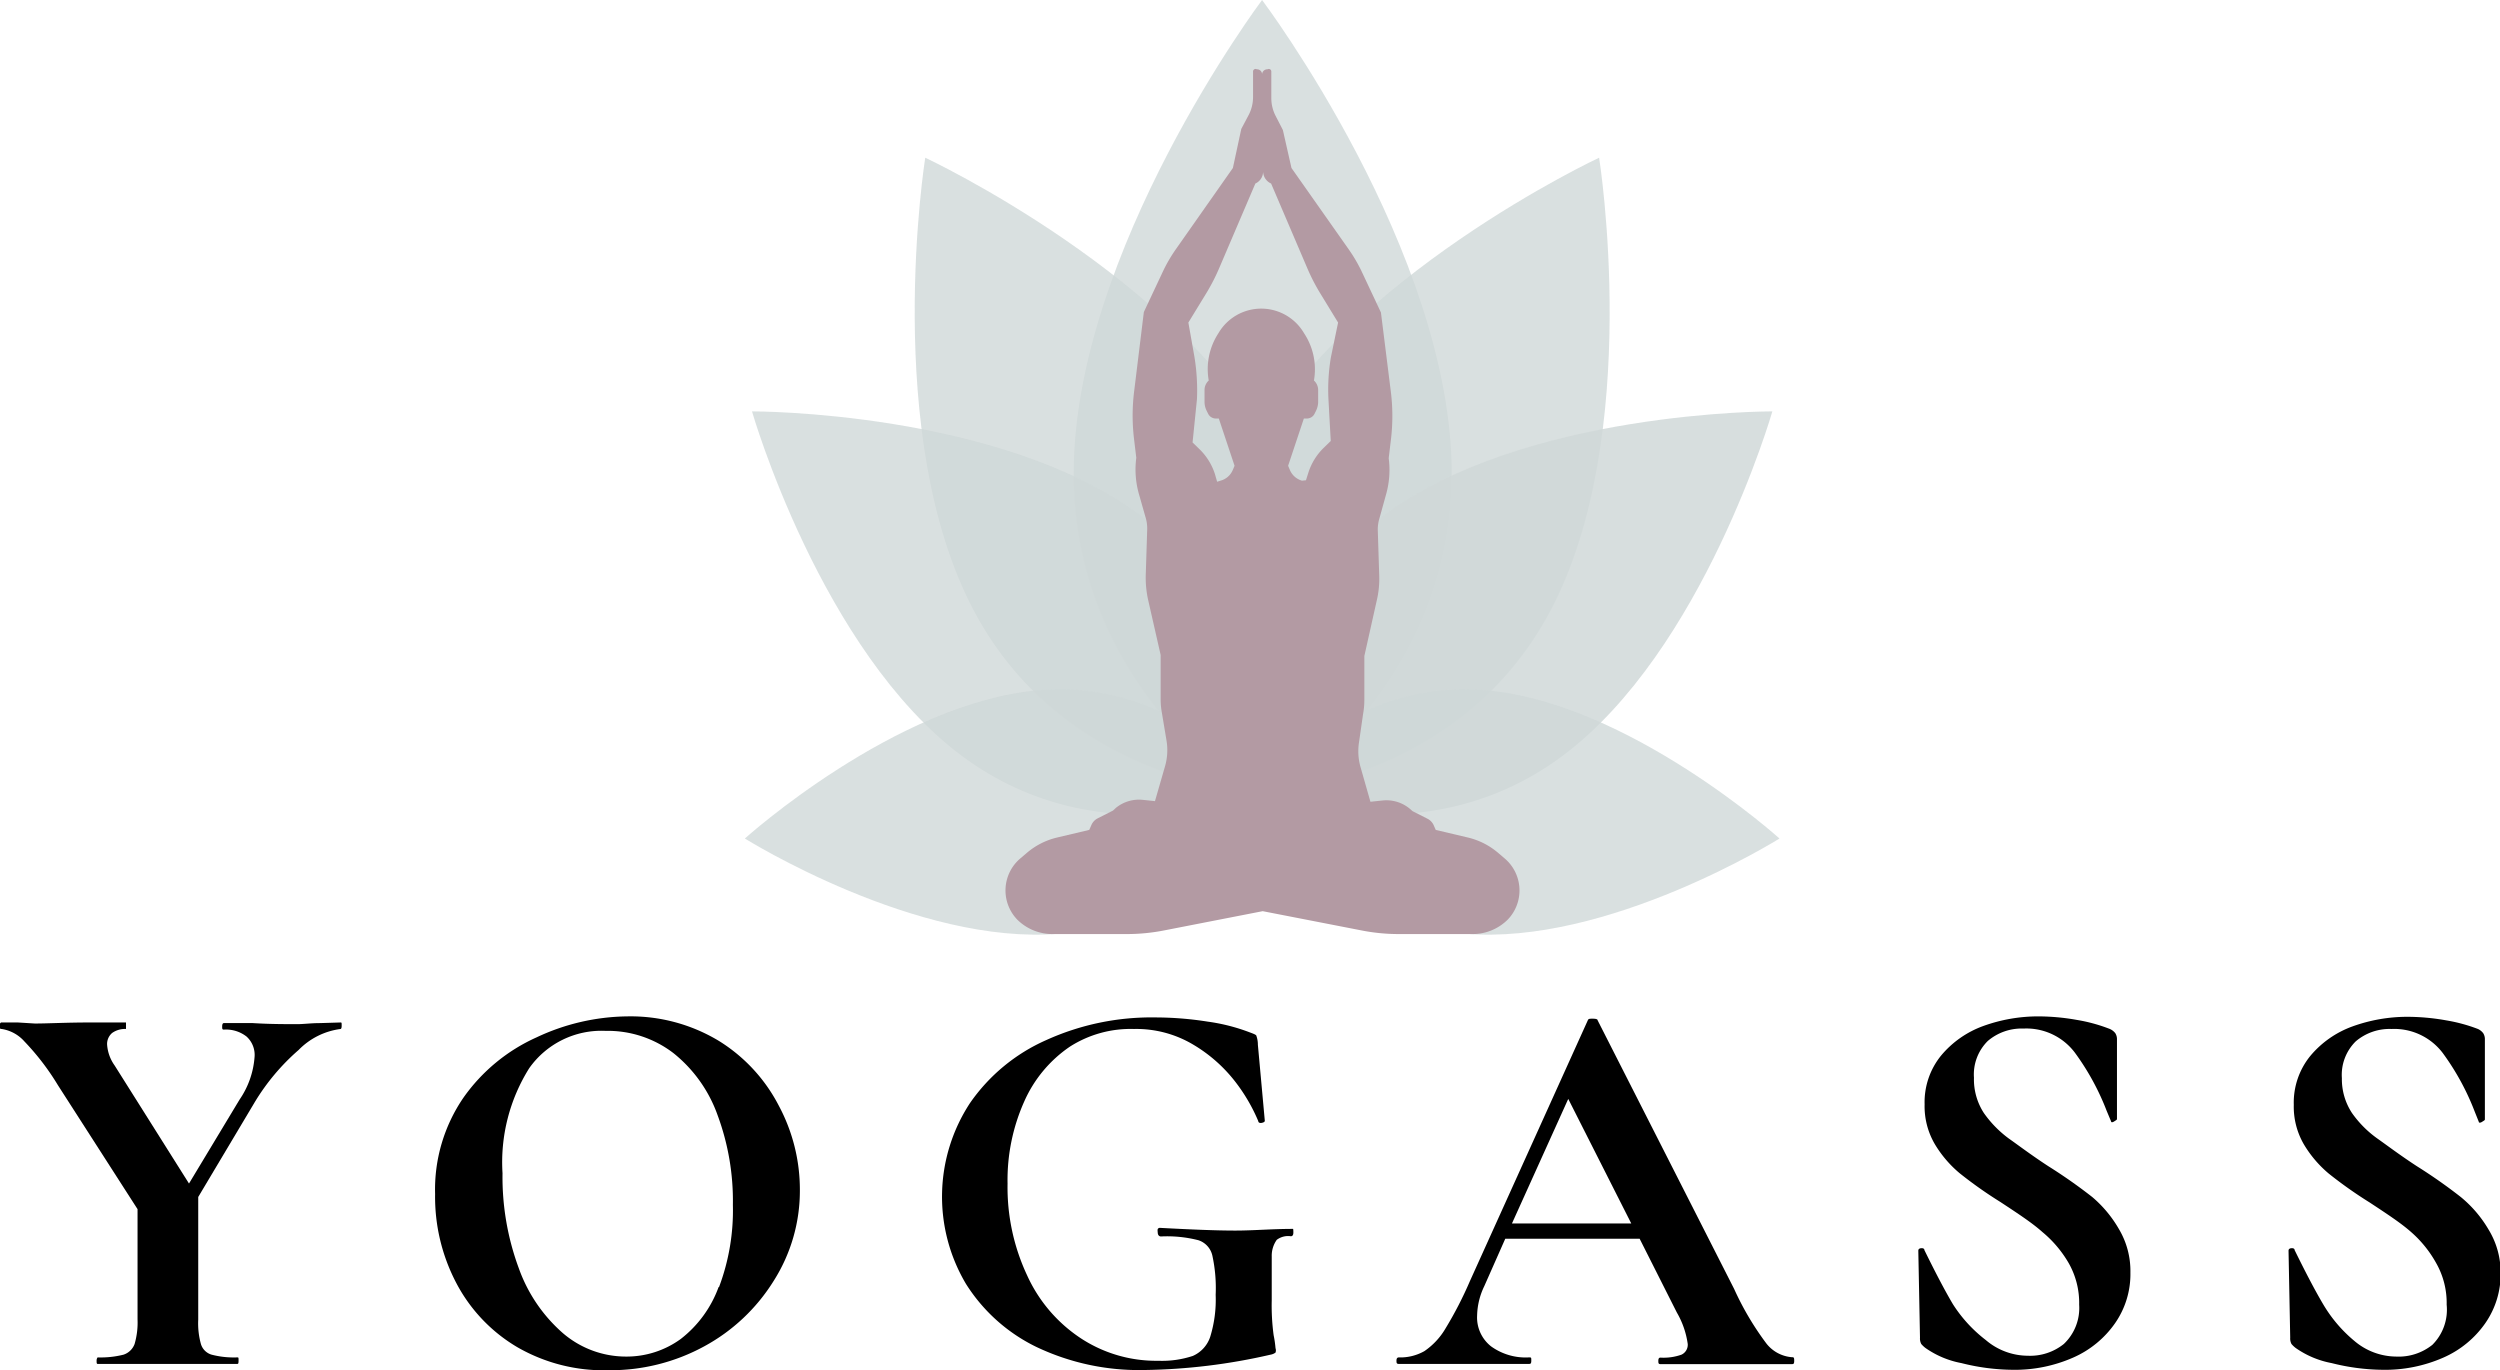 <svg xmlns="http://www.w3.org/2000/svg" viewBox="0 0 119.05 65.25"><defs><style>.cls-1{isolation:isolate;}.cls-2,.cls-3{fill:#d0d8d8;mix-blend-mode:screen;}.cls-2{opacity:0.79;}.cls-3{opacity:0.85;}.cls-4{fill:#b39aa3;}</style></defs><g class="cls-1"><g id="OBJECTS"><path class="cls-2" d="M69.13,22.55c0,10.59-9,15.79-9,15.79s-9-5.2-9-15.79S60.1,0,60.1,0,69.13,12,69.13,22.55Z"/><path class="cls-2" d="M60.62,21.54c4.43,8.35-.52,16.23-.52,16.23s-9.29-.33-13.72-8.68S44.06,7.51,44.06,7.51,56.19,13.18,60.62,21.54Z"/><path class="cls-2" d="M54.36,24.57c6.72,5,5.74,13.2,5.74,13.2S52.53,41,45.81,36s-10-16.41-10-16.41S47.64,19.55,54.36,24.57Z"/><path class="cls-2" d="M49.45,32.87c6.81-.6,10.65,4.9,10.65,4.9s-2.83,6.09-9.63,6.69-15-4.53-15-4.53S42.65,33.46,49.45,32.87Z"/><path class="cls-2" d="M59.59,21.54c-4.43,8.35.51,16.23.51,16.23s9.3-.33,13.73-8.68S76.15,7.51,76.15,7.51,64,13.18,59.59,21.54Z"/><path class="cls-3" d="M65.85,24.57c-6.72,5-5.74,13.2-5.74,13.2S67.68,41,74.4,36s10-16.41,10-16.41S72.56,19.55,65.85,24.57Z"/><path class="cls-2" d="M70.76,32.87c-6.81-.6-10.66,4.9-10.66,4.9s2.84,6.09,9.64,6.69,15-4.53,15-4.53S77.56,33.46,70.76,32.87Z"/><path class="cls-4" d="M71.63,40.86l-.27-.23a3.43,3.43,0,0,0-1.47-.75l-1.52-.36-.11-.25A.65.65,0,0,0,68,39l-.73-.37-.15-.13a1.74,1.74,0,0,0-1.29-.38l-.57.06-.46-1.61a2.78,2.78,0,0,1-.08-1.25L64.91,34a3.68,3.68,0,0,0,.06-.66l0-2.1.59-2.64a4.45,4.45,0,0,0,.12-1.15l-.07-2.2a1.79,1.79,0,0,1,.08-.57L66,23.56a4.27,4.27,0,0,0,.13-1.74v0l.11-.92a9.35,9.35,0,0,0,0-2.18l-.48-3.84-.94-2a7.32,7.32,0,0,0-.59-1L61.5,8l-.41-1.81-.36-.7a1.85,1.85,0,0,1-.19-.8V3.41a.12.12,0,0,0-.18-.11.25.25,0,0,0-.26.23.24.24,0,0,0-.25-.23.12.12,0,0,0-.18.11V4.64a1.85,1.85,0,0,1-.19.8l-.37.7L58.71,8,56,11.86a7.32,7.32,0,0,0-.59,1l-.94,2L54,18.7a9.35,9.35,0,0,0,0,2.18l.11.92v0a4.27,4.27,0,0,0,.13,1.74l.31,1.09a1.79,1.79,0,0,1,.08.57l-.07,2.2a4.93,4.93,0,0,0,.11,1.15l.6,2.64,0,2.1a3.68,3.68,0,0,0,.06.66l.22,1.32a2.78,2.78,0,0,1-.08,1.25L55,38.15l-.57-.06a1.74,1.74,0,0,0-1.29.38L53,38.6l-.73.37a.65.65,0,0,0-.29.3l-.11.25-1.52.36a3.43,3.43,0,0,0-1.47.75l-.27.23a2,2,0,0,0-.17,2.93,2.37,2.37,0,0,0,1.7.69h3.52a9.18,9.18,0,0,0,1.81-.18l4.66-.91,4.67.91a9.11,9.11,0,0,0,1.81.18H70.1a2.37,2.37,0,0,0,1.7-.69A2,2,0,0,0,71.63,40.86ZM63.38,17a9.25,9.25,0,0,0-.12,2l.11,2-.35.34a2.88,2.88,0,0,0-.71,1.15l-.12.38L62,22.89a.89.89,0,0,1-.58-.52l-.08-.19.75-2.25h.15a.41.41,0,0,0,.35-.21l.08-.16a1,1,0,0,0,.1-.39v-.6a.61.61,0,0,0-.2-.45,3.1,3.1,0,0,0-.47-2.25,2.36,2.36,0,0,0-4.08,0,3.12,3.12,0,0,0-.46,2.25.61.61,0,0,0-.2.45v.6a1,1,0,0,0,.1.39l.08.16a.41.41,0,0,0,.35.21h.15l.75,2.25-.08.19a.88.88,0,0,1-.59.52l-.16.05-.11-.38a2.88,2.88,0,0,0-.71-1.15l-.35-.34L57,19a9.9,9.9,0,0,0-.12-2l-.29-1.64.88-1.44a9.35,9.35,0,0,0,.6-1.18l1.71-4a.63.63,0,0,0,.37-.57.64.64,0,0,0,.38.57l1.71,4a9.35,9.35,0,0,0,.6,1.18l.88,1.44Z"/><path d="M15.24,48.72c-.42,0-.78.05-1.07.05-.62,0-1.33,0-2.13-.05l-1.38,0c-.05,0-.08.05-.08.16s0,.15.08.15a1.59,1.59,0,0,1,1.08.33,1.18,1.18,0,0,1,.38,1,4.1,4.1,0,0,1-.71,2L9,56.36,5.46,50.74a1.94,1.94,0,0,1-.36-1,.69.69,0,0,1,.24-.55A1.05,1.05,0,0,1,6,49s0,0,0-.15,0-.16,0-.16l-1.71,0c-1.15,0-2,.05-2.63.05l-.81-.05-.8,0s-.08.05-.08.16S0,49,.08,49a1.82,1.82,0,0,1,1.08.59,11.92,11.92,0,0,1,1.6,2.09l3.79,5.9v5.25A3.66,3.66,0,0,1,6.41,64a.84.84,0,0,1-.53.51,4.47,4.47,0,0,1-1.23.13s-.05.05-.05.15,0,.16.05.16q.88,0,1.41,0l1.92,0,1.95,0q.5,0,1.35,0c.06,0,.08,0,.08-.16s0-.15-.08-.15a4.22,4.22,0,0,1-1.2-.13.75.75,0,0,1-.51-.5,3.67,3.67,0,0,1-.13-1.17V57l2.7-4.53A10.43,10.43,0,0,1,14.22,50a3.4,3.4,0,0,1,2-1s.05,0,.05-.15,0-.16-.05-.16Z"/><path d="M34.22,49.56a8.13,8.13,0,0,0-4.35-1.16,10.37,10.37,0,0,0-4.32,1,8.52,8.52,0,0,0-3.48,2.87,7.73,7.73,0,0,0-1.35,4.59,8.81,8.81,0,0,0,1,4.22,7.68,7.68,0,0,0,2.91,3.07A8.24,8.24,0,0,0,29,65.25a9.33,9.33,0,0,0,4.54-1.14A8.87,8.87,0,0,0,36.84,61a8,8,0,0,0,1.25-4.34,8.47,8.47,0,0,0-1-4A7.88,7.88,0,0,0,34.22,49.56Zm0,11.73a5.51,5.51,0,0,1-1.8,2.47,4.38,4.38,0,0,1-2.62.84,4.61,4.61,0,0,1-3-1.12,7.4,7.4,0,0,1-2.1-3.1,12.51,12.51,0,0,1-.77-4.51,8.43,8.43,0,0,1,1.27-5,4.21,4.21,0,0,1,3.64-1.78,5.14,5.14,0,0,1,3.23,1.06,6.62,6.62,0,0,1,2.1,2.95,11.75,11.75,0,0,1,.73,4.28A10.36,10.36,0,0,1,34.24,61.29Z"/><path d="M61.57,58.52c-1,0-1.87.08-2.76.08s-2.11-.05-3.59-.13a.12.12,0,0,0-.09.06.37.37,0,0,0,0,.14c0,.14.06.21.16.21a6,6,0,0,1,1.78.18,1,1,0,0,1,.66.72,7.28,7.28,0,0,1,.16,1.88,6,6,0,0,1-.26,2,1.51,1.51,0,0,1-.83.91,4.65,4.65,0,0,1-1.64.23,6.54,6.54,0,0,1-3.69-1.07,7.1,7.1,0,0,1-2.56-3,9.87,9.87,0,0,1-.93-4.36,9.16,9.16,0,0,1,.8-3.93,6.16,6.16,0,0,1,2.17-2.6A5.37,5.37,0,0,1,54,49a5.29,5.29,0,0,1,2.83.75,7.12,7.12,0,0,1,2,1.77,8.35,8.35,0,0,1,1.09,1.87c0,.07.08.1.17.08s.14-.05.14-.1l-.33-3.62a1.26,1.26,0,0,0-.07-.42c0-.05-.13-.1-.32-.17a9,9,0,0,0-2-.51,16.08,16.08,0,0,0-2.49-.2,12.12,12.12,0,0,0-5.2,1.08,8.68,8.68,0,0,0-3.63,3A8.13,8.13,0,0,0,46,61.14a8.18,8.18,0,0,0,3.35,3,11.37,11.37,0,0,0,5.15,1.1,28.34,28.34,0,0,0,6-.73.55.55,0,0,0,.24-.1.32.32,0,0,0,0-.21,5.06,5.06,0,0,0-.09-.62,10.66,10.66,0,0,1-.09-1.67c0-1,0-1.68,0-2.08a1.31,1.31,0,0,1,.24-.79.9.9,0,0,1,.67-.17q.12,0,.12-.18T61.57,58.52Z"/><path d="M85.33,64.63a1.71,1.71,0,0,1-1.25-.7,13.79,13.79,0,0,1-1.5-2.55l-6.5-12.79c0-.06-.1-.08-.24-.08s-.2,0-.23.08L70,61a18.09,18.09,0,0,1-1.17,2.27,3.36,3.36,0,0,1-1,1.07,2.32,2.32,0,0,1-1.22.3c-.07,0-.11.05-.11.15s0,.16.11.16c.36,0,.84,0,1.43,0s1.22,0,1.69,0,1.05,0,1.71,0,1,0,1.35,0c.09,0,.13,0,.13-.16s0-.15-.13-.15A2.81,2.81,0,0,1,71,64.11a1.75,1.75,0,0,1-.66-1.46,3.37,3.37,0,0,1,.34-1.4l1-2.26h6.4l1.77,3.51A4.1,4.1,0,0,1,80.37,64a.52.52,0,0,1-.3.51,2.57,2.57,0,0,1-1,.14c-.07,0-.1.05-.1.15s0,.16.1.16c.35,0,.82,0,1.41,0s1.15,0,1.58,0,.88,0,1.64,0,1.26,0,1.61,0c.09,0,.13,0,.13-.16S85.42,64.63,85.33,64.63ZM72,58.26l2.68-5.93,3,5.93Z"/><path d="M99.63,57a24.61,24.61,0,0,0-2.08-1.46c-.8-.52-1.43-1-1.9-1.33A5.28,5.28,0,0,1,94.47,53,2.94,2.94,0,0,1,94,51.32a2.24,2.24,0,0,1,.66-1.75,2.48,2.48,0,0,1,1.7-.59,2.89,2.89,0,0,1,2.44,1.14,11.92,11.92,0,0,1,1.52,2.78l.21.5c0,.05.06.06.15,0s.13-.07.13-.12V49.5a.53.53,0,0,0-.08-.3.67.67,0,0,0-.31-.22,7.76,7.76,0,0,0-1.51-.41,10.59,10.59,0,0,0-1.84-.17,7.7,7.7,0,0,0-2.63.46,4.7,4.7,0,0,0-2,1.4,3.52,3.52,0,0,0-.79,2.33,3.56,3.56,0,0,0,.49,1.9,5.46,5.46,0,0,0,1.18,1.38,20.39,20.39,0,0,0,1.94,1.37c.85.56,1.52,1,2,1.43a5.49,5.49,0,0,1,1.24,1.46,3.84,3.84,0,0,1,.51,2A2.36,2.36,0,0,1,98.28,64a2.56,2.56,0,0,1-1.72.56,3.1,3.1,0,0,1-2-.75A6.65,6.65,0,0,1,93,62.11c-.39-.66-.84-1.52-1.36-2.58,0-.07-.07-.1-.16-.09s-.13.05-.13.12v0l.08,4.14a.56.56,0,0,0,.06.3,1.24,1.24,0,0,0,.2.19,4.38,4.38,0,0,0,1.71.72,10.25,10.25,0,0,0,2.45.32,6.88,6.88,0,0,0,2.87-.58,4.76,4.76,0,0,0,2-1.64,4.09,4.09,0,0,0,.73-2.41,3.91,3.91,0,0,0-.54-2.06A5.76,5.76,0,0,0,99.63,57Z"/><path d="M118.51,58.56A5.76,5.76,0,0,0,117.18,57a24.61,24.61,0,0,0-2.08-1.46c-.8-.52-1.43-1-1.9-1.33A5.09,5.09,0,0,1,112,53a2.94,2.94,0,0,1-.48-1.66,2.24,2.24,0,0,1,.66-1.75,2.48,2.48,0,0,1,1.7-.59,2.9,2.9,0,0,1,2.44,1.14,11.92,11.92,0,0,1,1.52,2.78l.2.5c0,.05.07.06.16,0s.13-.07.13-.12V49.5a.53.53,0,0,0-.08-.3A.67.67,0,0,0,118,49a7.76,7.76,0,0,0-1.51-.41,10.59,10.59,0,0,0-1.84-.17,7.7,7.7,0,0,0-2.63.46,4.7,4.7,0,0,0-2,1.4,3.52,3.52,0,0,0-.79,2.33,3.56,3.56,0,0,0,.49,1.9,5.46,5.46,0,0,0,1.18,1.38,20.39,20.39,0,0,0,1.94,1.37c.85.56,1.52,1,2,1.43A5.49,5.49,0,0,1,116,60.13a3.84,3.84,0,0,1,.51,2,2.36,2.36,0,0,1-.68,1.91,2.56,2.56,0,0,1-1.72.56,3.1,3.1,0,0,1-2-.75,6.65,6.65,0,0,1-1.48-1.74c-.39-.66-.84-1.52-1.36-2.58,0-.07-.07-.1-.16-.09s-.13.05-.13.12v0l.08,4.14a.56.56,0,0,0,.06.3,1.24,1.24,0,0,0,.2.19,4.38,4.38,0,0,0,1.71.72,10.25,10.25,0,0,0,2.45.32,6.88,6.88,0,0,0,2.87-.58,4.76,4.76,0,0,0,2-1.64,4.09,4.09,0,0,0,.73-2.41A3.91,3.91,0,0,0,118.51,58.56Z"/></g></g></svg>